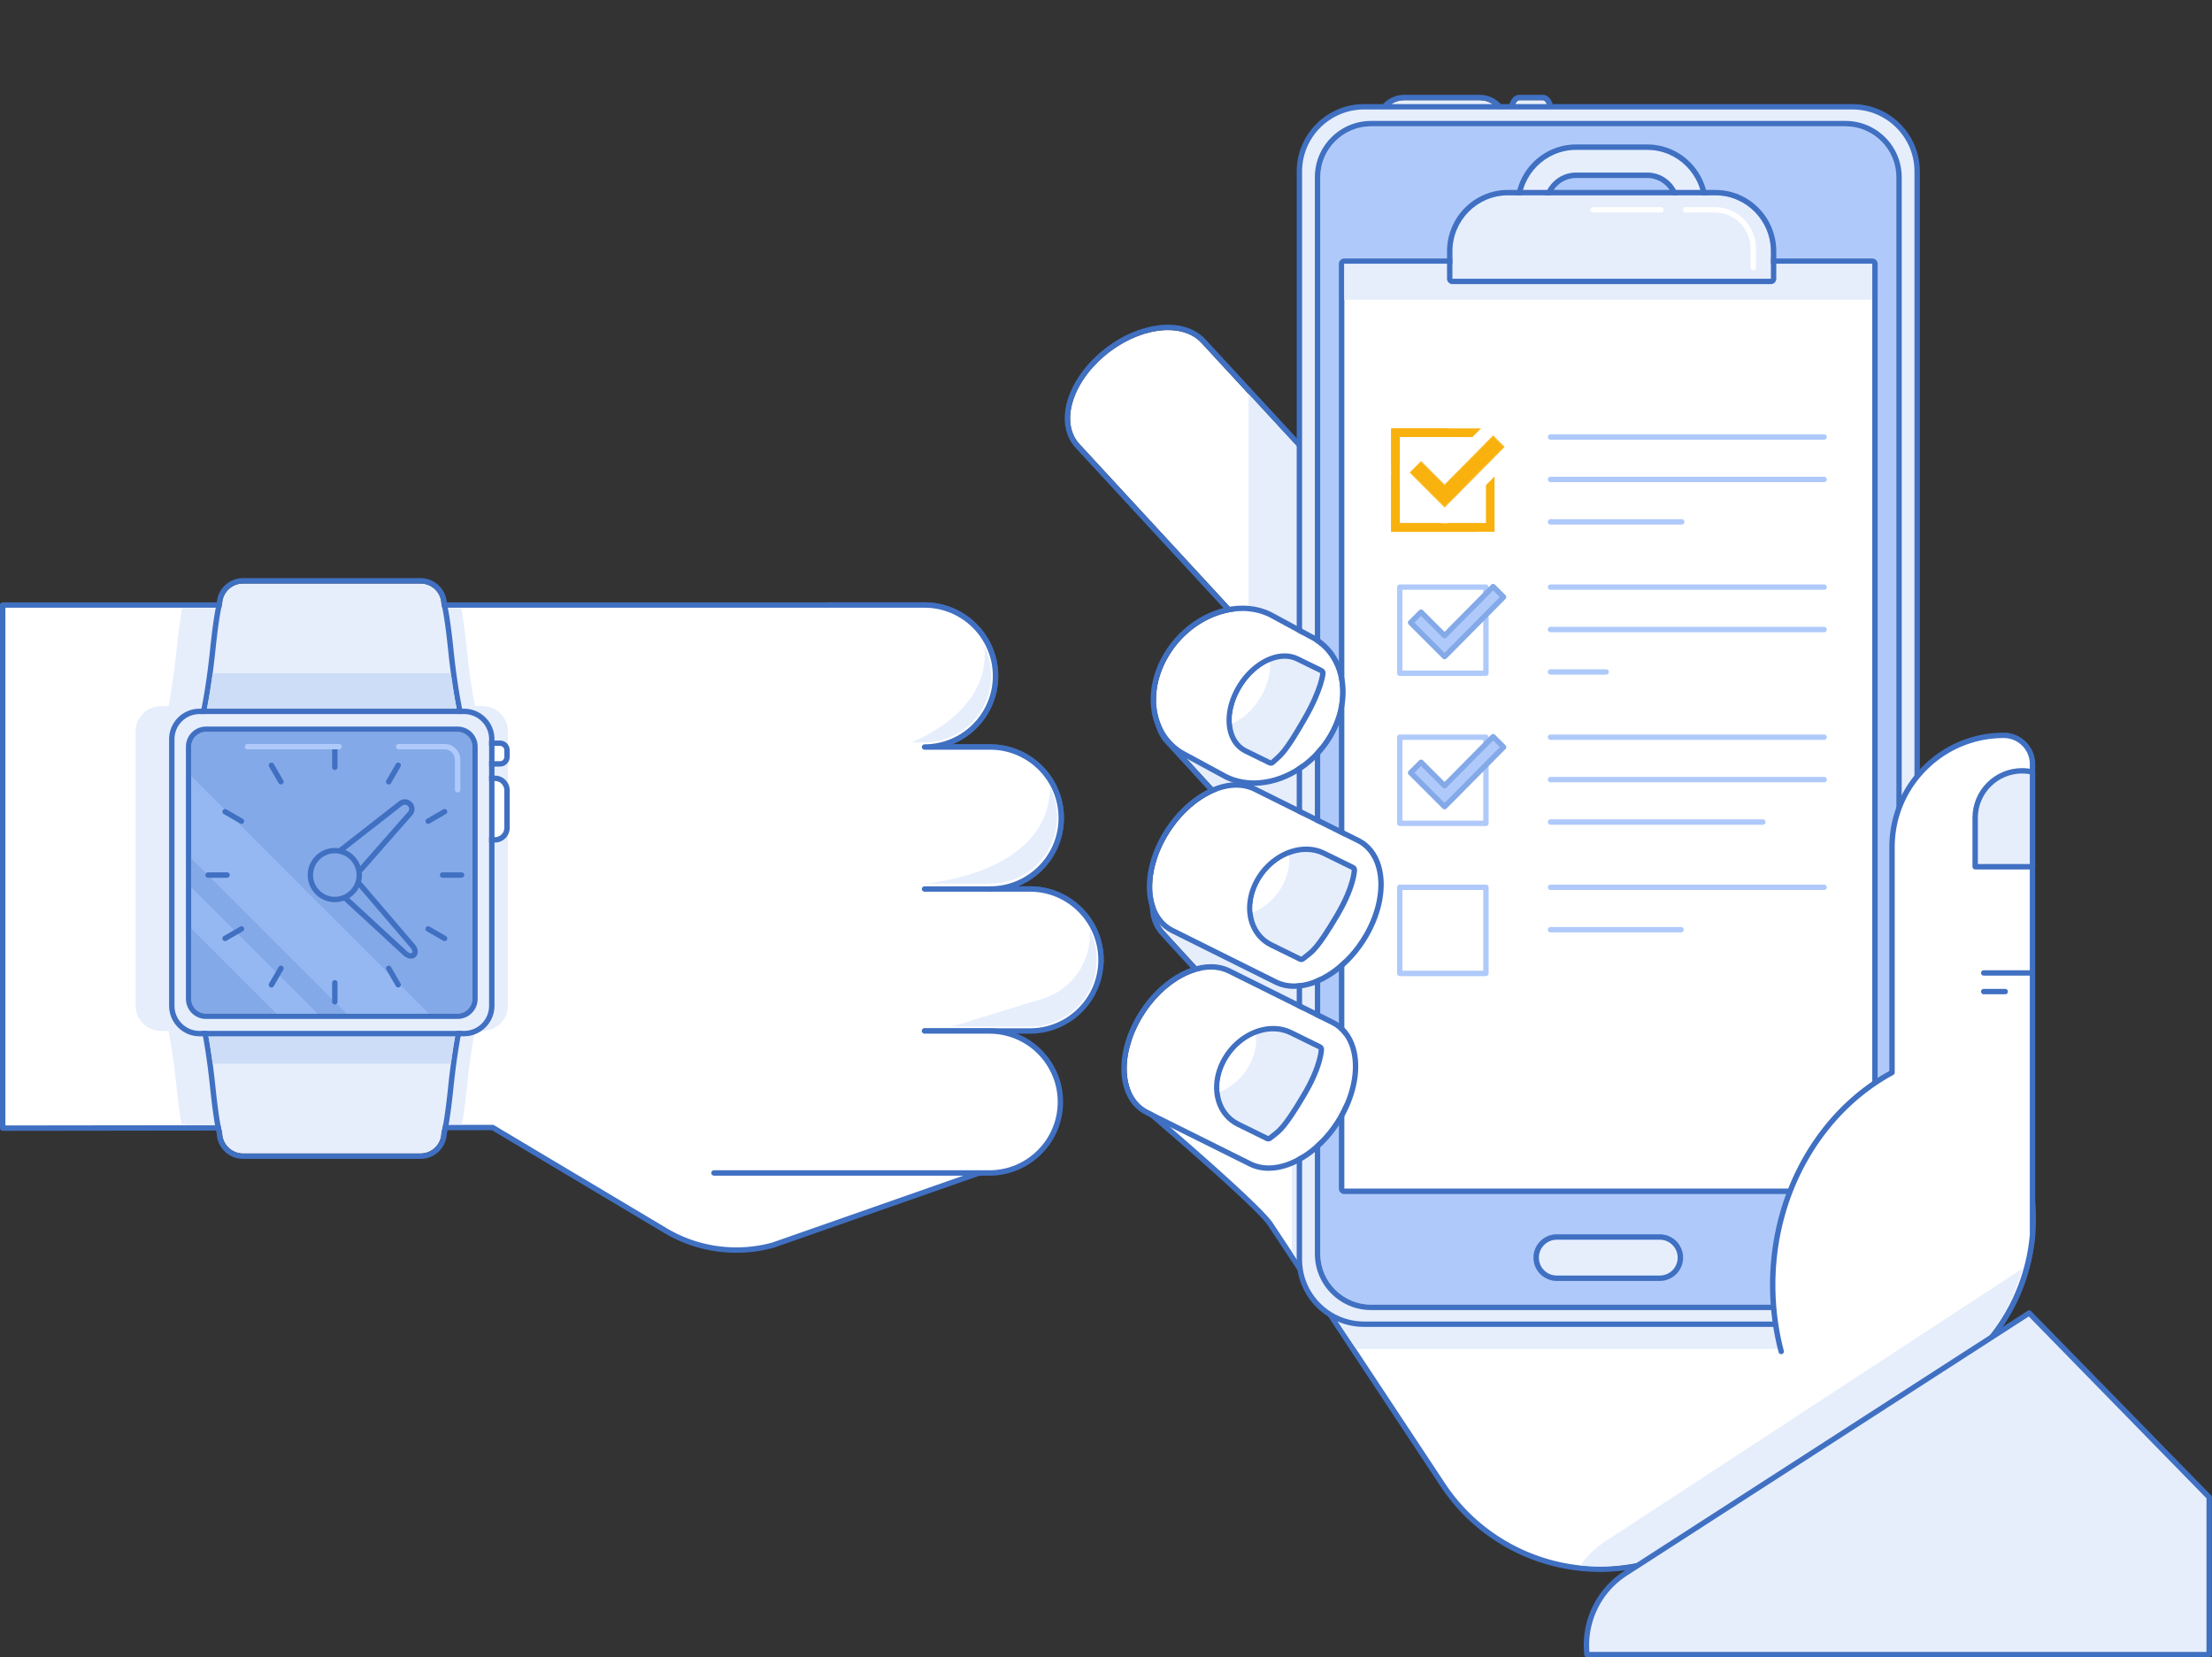 <svg xmlns="http://www.w3.org/2000/svg" fill="none" viewBox="0 0 8020 6010"><rect x="0" y="0" width="8020" height="6010" fill="#333333" stroke="none"/><g clip-path="url(#a)"><path fill="#fff" d="M4353.32 1240.63c-73.23-74.6-230.32-51.31-350.75 51.84-120.46 103.1-158.73 247.05-85.37 321.45l879.45 952.96c73.32 74.49 230.35 51.16 350.86-51.96 120.34-103.08 158.64-247.05 85.25-321.53l-879.44-952.76Z"/><path fill="#4070C2" d="M4367.69 1227.36c-.14-.15-.28-.29-.42-.43-31.82-32.41-77.71-49.54-132.71-49.54-38.97 0-81.64 8.92-123.39 25.8-43.28 17.5-84.09 42.54-121.32 74.42-77.66 66.48-126 152.76-129.29 230.82-2.01 47.48 12.68 88.61 42.49 118.98l879.23 952.72c.15.16.29.31.44.46 31.83 32.34 77.69 49.44 132.64 49.44 38.99 0 81.68-8.94 123.44-25.82 43.31-17.5 84.15-42.56 121.41-74.44 77.6-66.46 125.91-152.73 129.22-230.78 2-47.52-12.7-88.68-42.52-119.1l-879.22-952.53Zm779.82 1287.56c-72.9 62.37-159.15 95.56-232.15 95.56-47.69 0-89.75-14.17-118.71-43.6l-879.45-952.96c-73.36-74.4-35.09-218.35 85.37-321.45 72.82-62.36 159.02-95.54 231.99-95.54 47.73 0 89.81 14.2 118.76 43.7l879.44 952.76c73.39 74.48 35.11 218.45-85.25 321.53Z"/><path fill="#E6EEFC" d="M4526.77 1428.53v845.91l269.88 292.44c73.32 74.49 230.35 51.16 350.86-51.96 120.36-103.08 158.64-247.05 85.25-321.53l-705.99-764.86Z"/><path fill="#fff" d="m6457.37 2831.53-1442.44 954.06-299.77-267.95c-74.12-73.72-161.8 124.43-281.01 228.97-119.23 104.54-386.39 81.98-312.24 249.79 0 0 434.61 368.11 484.33 443.27l624.16 943.68c208.55 315.3 633.21 401.84 948.51 193.29l885.9-585.95c315.3-208.54 401.84-633.21 193.3-948.5l-800.74-1210.66Z"/><path fill="#4070C2" d="m7266.25 4036.79-800.73-1210.64a9.822 9.822 0 0 0-6.2-4.19 9.85 9.85 0 0 0-7.35 1.43l-1436.14 949.89-293.98-262.76c-13.45-13.31-28.37-19.57-44.37-18.63-43.43 2.56-87.51 58.16-138.53 122.54-33.26 41.94-70.95 89.49-111.24 124.84-42.3 37.06-103.94 57.62-163.56 77.52-70.3 23.44-136.68 45.58-157.88 93.52-11.14 25.18-8.95 54.64 6.69 90.04a9.69 9.69 0 0 0 2.63 3.5c4.33 3.68 434.1 368.06 482.49 441.22l624.16 943.67c51.71 78.17 117.17 143.87 194.6 195.29 74.77 49.67 157.48 83.98 245.83 101.98 46.2 9.42 92.7 14.13 139.2 14.12 42.42 0 84.84-3.92 126.93-11.76 91.37-17.03 177.33-51.87 255.51-103.58l885.89-585.95c78.17-51.7 143.88-117.17 195.31-194.59 49.65-74.77 83.97-157.48 101.97-245.82 18-88.36 18.8-177.9 2.36-266.15-17.03-91.36-51.88-177.32-103.59-255.49Zm82.07 517.73c-17.49 85.87-50.84 166.25-99.11 238.92-49.96 75.23-113.81 138.85-189.8 189.1l-885.89 585.95c-75.97 50.25-159.52 84.12-248.29 100.66-85.76 15.98-172.79 15.21-258.66-2.29-85.86-17.5-166.25-50.84-238.92-99.11-75.22-49.96-138.85-113.82-189.1-189.8l-624.16-943.67c-48.82-73.81-450.22-414.85-484.43-443.87-12.51-29.14-14.4-52.78-5.81-72.2 17.7-40.02 80.12-60.85 146.18-82.88 61.46-20.5 125-41.69 170.26-81.37 41.62-36.51 79.9-84.79 113.66-127.39 46.12-58.17 89.68-113.12 124.38-115.16 10.42-.62 20.12 3.7 29.64 13.16.12.12.24.24.37.35l299.77 267.96a9.78 9.78 0 0 0 11.91.87l1434.29-948.67 795.35 1202.49c50.25 75.98 84.12 159.51 100.65 248.3 15.99 85.76 15.22 172.78-2.29 258.65Z"/><path fill="#E6EEFC" d="M4662.73 3009.32c-72.97-74.87-230.14-52.13-350.94 50.57-120.84 102.68-159.6 246.51-86.51 321.15l617.11 672.83c73.06 74.76 230.16 51.98 351.05-50.72l-31.79-129.67c120.71-102.63 103.74-208.36 30.6-283.11l-529.52-581.05Z"/><path fill="#4070C2" d="M4677.19 2996.15c-.15-.16-.31-.32-.46-.48-31.9-32.72-78.05-50.02-133.48-50.02-38.86 0-81.41 8.84-123.04 25.56-43.16 17.35-83.89 42.18-121.08 73.8-77.89 66.19-126.54 152.3-130.12 230.34-2.17 47.48 12.38 88.66 42.07 119.13l616.91 672.6c.13.16.28.31.42.45 31.91 32.66 78.03 49.91 133.39 49.91 38.89 0 81.45-8.84 123.11-25.57 43.17-17.35 83.94-42.19 121.18-73.82 5.64-4.8 8.1-12.36 6.34-19.54l-28.96-118.15c26.08-23.53 46.48-48.21 60.73-73.45 15.24-27.02 23.63-54.92 24.91-82.95 2.37-51.76-19.28-102.59-62.63-147l-529.29-580.81Zm484.46 877.33 31.79 129.67c-72.84 61.89-158.81 94.74-231.64 94.74-48.04 0-90.37-14.3-119.41-44.02l-617.11-672.83c-73.09-74.64-34.33-218.47 86.51-321.15 72.74-61.85 158.68-94.69 231.46-94.69 48.1 0 90.46 14.33 119.48 44.12l529.52 581.05c73.14 74.75 90.11 180.48-30.6 283.11Z"/><path fill="#E6EEFC" d="m5209.29 2894.81-529.52-581.06c-72.97-74.86-230.14-52.12-350.94 50.57-120.83 102.69-159.6 246.51-86.51 321.16l617.11 672.81c73.06 74.76 230.16 51.99 351.05-50.72l-31.79-129.65c120.71-102.64 103.74-208.37 30.6-283.11Z"/><path fill="#4070C2" d="M4694.21 2300.59c-.14-.18-.29-.34-.44-.48-31.89-32.72-78.05-50.03-133.46-50.03-38.88 0-81.43 8.84-123.06 25.57-43.16 17.34-83.89 42.16-121.08 73.78-77.9 66.21-126.54 152.33-130.12 230.37-2.17 47.47 12.38 88.65 42.07 119.12l616.91 672.59c.13.16.28.3.42.45 31.91 32.65 78.03 49.91 133.39 49.91 38.88 0 81.45-8.84 123.09-25.58 43.19-17.34 83.96-42.18 121.2-73.81a19.58 19.58 0 0 0 6.34-19.56l-28.96-118.13c26.08-23.54 46.48-48.2 60.73-73.46 15.24-27.01 23.61-54.92 24.91-82.94 2.37-51.76-19.3-102.59-62.64-147l-529.3-580.8Zm484.48 877.33 31.79 129.65c-72.84 61.88-158.81 94.75-231.64 94.75-48.04 0-90.37-14.31-119.41-44.03l-617.11-672.81c-73.09-74.65-34.32-218.47 86.51-321.16 72.74-61.84 158.68-94.69 231.48-94.69 48.08 0 90.44 14.34 119.46 44.12l529.52 581.06c73.14 74.74 90.11 180.47-30.6 283.11Z"/><path fill="#E6EEFC" d="M5594.17 363.4h-85.94c-14.58 0-26.38 37.654-26.38 84.094 0 46.44 11.8 84.093 26.38 84.093h85.94c14.58 0 26.38-37.653 26.38-84.093 0-46.44-11.8-84.094-26.38-84.094Z"/><path fill="#4070C2" d="M5594.17 343.854h-85.94c-11.54 0-27.38 6.64-37.31 38.333-5.55 17.72-8.61 40.906-8.61 65.306 0 24.387 3.06 47.587 8.61 65.307 9.93 31.693 25.77 38.333 37.31 38.333h85.94c11.54 0 27.38-6.64 37.31-38.333 5.56-17.72 8.61-40.92 8.61-65.307 0-24.4-3.05-47.586-8.61-65.32-9.93-31.68-25.77-38.319-37.31-38.319Zm0 187.733h-85.94c-14.58 0-26.38-37.654-26.38-84.094 0-46.44 11.8-84.093 26.38-84.093h85.94c14.58 0 26.38 37.653 26.38 84.093 0 46.44-11.8 84.094-26.38 84.094Z"/><path fill="#E6EEFC" d="M5365.16 363.4h-274.17c-46.46 0-84.1 37.654-84.1 84.094 0 46.44 37.64 84.093 84.1 84.093h274.17c46.44 0 84.09-37.653 84.09-84.093 0-46.44-37.65-84.094-84.09-84.094Z"/><path fill="#4070C2" d="M5365.16 343.854h-274.17c-57.15 0-103.64 46.493-103.64 103.639 0 57.147 46.49 103.64 103.64 103.64h274.17c57.15 0 103.64-46.493 103.64-103.64 0-57.146-46.49-103.639-103.64-103.639Zm0 187.733h-274.17c-46.46 0-84.1-37.654-84.1-84.094 0-46.44 37.64-84.093 84.1-84.093h274.17c46.44 0 84.09 37.653 84.09 84.093 0 46.44-37.65 84.094-84.09 84.094Z"/><path fill="#E6EEFC" d="m5014.93 3785.59-299.77-267.95c-10.16-10.11-20.57-15.08-31.29-15.91v1037.62s229.89 352.2 234.4 352.2h1771.04c129.25 0 234.41-105.15 234.41-234.4V3536.61l-466.35-705.08-1442.44 954.06Z"/><path fill="#E6EEFC" d="M6716.63 387.2H4945.59c-129.24 0-234.4 105.147-234.4 234.4v3945.79c0 129.25 105.16 234.39 234.4 234.39h1771.04c129.25 0 234.41-105.14 234.41-234.39V621.6c0-129.253-105.16-234.4-234.41-234.4Z"/><path fill="#4070C2" d="M6716.63 377.426H4945.59c-134.64 0-244.18 109.534-244.18 244.174v3945.79c0 134.63 109.54 244.17 244.18 244.17h1771.04c134.64 0 244.18-109.54 244.18-244.17V621.6c0-134.64-109.54-244.174-244.18-244.174Zm224.64 4189.964c0 123.85-100.78 224.62-224.64 224.62H4945.59c-123.86 0-224.63-100.77-224.63-224.62V621.6c0-123.853 100.77-224.627 224.63-224.627h1771.04c123.86 0 224.64 100.774 224.64 224.627v3945.79Z"/><path fill="#AFCAFA" d="M6690.81 457.987h-1719.4c-101.97 0-184.62 82.653-184.62 184.626V4546.37c0 101.96 82.65 184.63 184.62 184.63h1719.4c101.96 0 184.63-82.67 184.63-184.63V642.613c0-101.973-82.67-184.626-184.63-184.626Z"/><path fill="#4070C2" d="M6690.81 438.44h-1719.4c-54.53 0-105.81 21.227-144.37 59.8-38.56 38.56-59.8 89.827-59.8 144.374V4546.37c0 54.54 21.24 105.82 59.8 144.38s89.84 59.8 144.37 59.8h1719.4c54.54 0 105.8-21.24 144.38-59.8 38.56-38.56 59.8-89.84 59.8-144.38V642.614c0-54.547-21.24-105.814-59.8-144.374-38.58-38.573-89.84-59.8-144.38-59.8Zm184.63 4107.93c0 101.98-82.67 184.63-184.63 184.63h-1719.4c-101.97 0-184.62-82.65-184.62-184.63V642.614c0-101.974 82.65-184.627 184.62-184.627h1719.4c101.96 0 184.63 82.653 184.63 184.627V4546.37Z"/><path fill="#E6EEFC" d="M6017.77 4495.25h-373.32c-35.96 0-65.1 29.16-65.1 65.12 0 35.96 29.14 65.11 65.1 65.11h373.32c35.95 0 65.11-29.15 65.11-65.11s-29.16-65.12-65.11-65.12Z"/><path fill="#4070C2" d="M6017.77 4475.71h-373.32c-46.68 0-84.65 37.98-84.65 84.66s37.97 84.66 84.65 84.66h373.32c46.68 0 84.66-37.98 84.66-84.66s-37.98-84.66-84.66-84.66Zm0 149.77h-373.32c-35.96 0-65.1-29.15-65.1-65.11s29.14-65.12 65.1-65.12h373.32c35.95 0 65.11 29.16 65.11 65.12 0 35.96-29.16 65.11-65.11 65.11Z"/><path fill="#fff" d="M4873.96 4310.24h1914.27V956.88H4873.96v3353.36Z"/><path fill="#4070C2" d="M6788.23 937.334H4873.96c-10.8 0-19.55 8.76-19.55 19.546v3353.36c0 10.79 8.75 19.55 19.55 19.55h1914.27c10.78 0 19.54-8.76 19.54-19.55V956.88c0-10.786-8.76-19.546-19.54-19.546Zm0 3372.906H4873.96V956.88h1914.27v3353.36Z"/><path fill="#E6EEFC" d="M4873.96 1086.88h1914.27v-130H4873.96v130Z"/><path fill="#fff" d="m4918.87 3056.07-374.36-186.2c-93.75-46.26-234.35 27.56-314 164.66-79.7 137.11-68.31 285.6 25.49 331.63l374.44 186.4c93.8 46.12 234.32-27.73 314.05-164.84 79.6-137.01 68.23-285.55-25.62-331.65Z"/><path fill="#4070C2" d="m4927.51 3038.55-374.3-186.19c-21.33-10.52-45.01-15.84-70.45-15.84-46.96 0-97.4 17.89-145.88 51.73-48.43 33.82-91.05 81-123.28 136.47-51.37 88.39-68.53 185.79-45.88 260.56 13.8 45.57 41.33 79.61 79.63 98.41l374.37 186.38c.04.01.07.02.09.04 21.24 10.44 44.87 15.73 70.26 15.73 46.97 0 97.44-17.89 145.94-51.76 48.44-33.83 91.11-81.03 123.39-136.53 51.32-88.34 68.44-185.71 45.8-260.47-13.81-45.63-41.36-79.71-79.69-98.53Zm16.98 349.17c-63.64 109.44-166 178.57-252.42 178.57-21.86 0-42.71-4.42-61.63-13.73L4256 3366.16c-93.8-46.03-105.19-194.52-25.49-331.63 63.54-109.37 165.86-178.46 252.25-178.46 21.91 0 42.79 4.44 61.75 13.8l374.36 186.2c93.85 46.1 105.22 194.64 25.62 331.65Z"/><path fill="#E6EEFC" d="M4568.96 3193.71c-50.37 86.77-30.79 186.82 43.88 223.6l105.17 51.69c31.68-25.93 44.12-24.37 120.66-153.51 61.62-104.06 62.08-160.98 62.08-160.98l-105.2-51.64c-74.68-36.71-176.12 3.94-226.59 90.84Z"/><path fill="#4070C2" d="m4909.36 3136.96-105.2-51.64c-20.95-10.29-43.95-15.51-68.39-15.51-71.36 0-143.46 44.78-183.7 114.08-29.98 51.62-38.42 110.15-23.16 160.58 12.21 40.38 38.96 72.48 75.3 90.37l105.18 51.71c2.73 1.34 5.68 2.01 8.61 2.01 4.44 0 8.83-1.51 12.39-4.43 4.04-3.3 7.82-6.2 11.5-9 25.42-19.41 45.48-34.74 113.59-149.66 26.41-44.6 45.29-86.35 56.12-124.1 8.32-28.97 8.68-44.97 8.69-46.7.07-7.51-4.18-14.4-10.93-17.71Zm-70.69 178.53c-76.54 129.14-88.98 127.58-120.66 153.51l-105.17-51.69c-74.67-36.76-94.25-136.83-43.88-223.6 37.87-65.19 104.4-104.35 166.81-104.35 20.79 0 41.12 4.33 59.78 13.51l105.2 51.64s-.46 56.92-62.08 160.98Z"/><path fill="#fff" d="M4568.96 3193.71c-22.11 38.09-30.73 78.73-27.15 115.46 41.22-16.37 79.4-48.34 104.75-91.97 22.11-38.09 30.73-78.73 27.15-115.47-41.2 16.38-79.4 48.34-104.75 91.98ZM4826.47 3715.83l-374.35-186.22c-93.76-46.25-234.36 27.59-314.01 164.68-79.7 137.1-68.31 285.6 25.49 331.63l374.44 186.39c93.8 46.13 234.32-27.72 314.07-164.84 79.58-137 68.22-285.55-25.64-331.64Z"/><path fill="#4070C2" d="m4835.15 3698.31-374.34-186.2c-21.32-10.52-45-15.84-70.44-15.84-46.96 0-97.41 17.89-145.89 51.74-48.43 33.82-91.05 80.99-123.28 136.46-51.37 88.38-68.53 185.78-45.88 260.56 13.8 45.57 41.32 79.6 79.6 98.41l374.41 186.37c.03.02.06.03.08.04 21.24 10.44 44.88 15.74 70.27 15.74 46.97 0 97.44-17.9 145.95-51.76 48.44-33.83 91.1-81.04 123.37-136.54 51.32-88.33 68.44-185.7 45.81-260.46-13.81-45.62-41.36-79.68-79.66-98.52Zm16.96 349.16c-63.66 109.44-166 178.57-252.43 178.57-21.85 0-42.71-4.41-61.64-13.73l-374.44-186.39c-93.8-46.03-105.19-194.53-25.49-331.63 63.54-109.37 165.86-178.48 252.26-178.48 21.9 0 42.79 4.46 61.75 13.8l374.35 186.22c93.86 46.09 105.22 194.64 25.64 331.64Z"/><path fill="#fff" d="m4746.64 2316.05-145.08-78.49c-118.64-58.6-281.41 4.21-363.56 140.09-82.17 135.86-52.63 293.38 66.05 351.75l145.18 78.68c118.7 58.48 281.38-4.36 363.62-140.24 82.07-135.79 52.55-293.35-66.21-351.79Z"/><path fill="#4070C2" d="M4827.03 2355.44c-19.42-23.84-43.44-42.93-71.42-56.76l-144.74-78.31c-.22-.12-.43-.22-.64-.33-32.2-15.91-67.75-23.97-105.64-23.97-109.14 0-220.35 67.3-283.31 171.48-47.15 77.94-61.36 166.48-38.99 242.88 8.74 29.82 22.67 56.61 41.42 79.64 19.41 23.81 43.41 42.89 71.36 56.69l144.85 78.51c.21.12.44.24.67.34 32.17 15.86 67.66 23.9 105.49 23.9 52.97 0 107.48-15.84 157.63-45.82 51-30.48 94.53-73.96 125.86-125.73 47.1-77.93 61.27-166.44 38.9-242.84-8.74-29.84-22.68-56.64-41.44-79.68Zm-14.18 312.4c-61.37 101.39-167.52 162.12-266.77 162.12-33.76 0-66.72-7.04-96.85-21.88l-145.18-78.68c-118.68-58.37-148.22-215.89-66.05-351.75 61.27-101.34 167.37-162.04 266.59-162.04 33.8 0 66.82 7.06 96.97 21.95l145.08 78.49c118.76 58.44 148.28 216 66.21 351.79Z"/><path fill="#E6EEFC" d="M4497.84 2501.24c-49.37 87.27-39.31 182.61 22.61 213.05l87.2 42.78c29.11-27.2 39.74-26.55 114.56-156.54 60.24-104.74 64.52-159.77 64.52-159.77l-87.24-42.72c-61.9-30.39-152.2 15.81-201.65 103.2Z"/><path fill="#4070C2" d="m4795.33 2423.21-87.24-42.73c-15.32-7.52-32.26-11.33-50.37-11.33-31.85 0-65.53 11.69-97.4 33.82-31.6 21.92-59.08 52.58-79.49 88.64-15.91 28.12-26.74 58.51-31.31 87.9-4.53 29.16-2.97 57.4 4.52 81.68 10.07 32.57 30.05 57.01 57.8 70.64l87.2 42.8c2.75 1.33 5.68 1.98 8.61 1.98 4.86 0 9.64-1.8 13.35-5.26 3.73-3.48 7.21-6.55 10.57-9.51 23.96-21.11 41.27-36.36 107.58-151.55 61.74-107.36 66.89-165.58 67.08-168.01.61-7.99-3.7-15.55-10.9-19.07Zm-73.12 177.32c-74.82 129.99-85.45 129.34-114.56 156.54l-87.2-42.78c-61.92-30.44-71.98-125.78-22.61-213.05 39.15-69.17 103.88-112.55 159.88-112.55 14.73 0 28.88 3.02 41.77 9.35l87.24 42.72s-4.28 55.03-64.52 159.77Z"/><path fill="#fff" d="M4497.84 2501.24c-23.67 41.83-33.64 85.48-30.83 122.99 40.11-17.39 79.32-52.8 106.34-100.55 23.66-41.81 33.64-85.48 30.82-122.97-40.1 17.38-79.32 52.78-106.33 100.53Z"/><path fill="#E6EEFC" d="M4449.28 3844.2c-50.39 86.77-30.8 186.83 43.87 223.6l105.17 51.69c31.69-25.93 44.12-24.37 120.65-153.5 61.63-104.07 62.08-160.99 62.08-160.99l-105.2-51.64c-74.68-36.71-176.12 3.95-226.57 90.84Z"/><path fill="#4070C2" d="m4789.67 3787.45-105.2-51.64c-20.94-10.29-43.95-15.5-68.38-15.5-71.37 0-143.48 44.77-183.72 114.08-29.97 51.61-38.4 110.14-23.16 160.57 12.22 40.39 38.96 72.48 75.31 90.37l105.17 51.71c2.74 1.35 5.7 2 8.63 2 4.43 0 8.81-1.49 12.37-4.41 4.04-3.31 7.84-6.2 11.51-9 25.41-19.42 45.48-34.75 113.6-149.67 26.4-44.6 45.28-86.35 56.12-124.09 8.31-28.98 8.67-44.98 8.68-46.71.07-7.51-4.19-14.4-10.93-17.71Zm-70.7 178.54c-76.53 129.13-88.96 127.57-120.65 153.5l-105.17-51.69c-74.67-36.77-94.26-136.83-43.87-223.6 37.85-65.19 104.39-104.35 166.81-104.35 20.78 0 41.11 4.34 59.76 13.51l105.2 51.64s-.45 56.92-62.08 160.99Z"/><path fill="#fff" d="M4449.28 3844.2c-22.12 38.09-30.75 78.73-27.16 115.47 41.21-16.38 79.41-48.35 104.75-91.98 22.1-38.09 30.73-78.73 27.14-115.46-41.2 16.37-79.4 48.33-104.73 91.97ZM7265.17 2666.55c-223.82 0-405.26 181.44-405.26 405.28v817.45c-256.14 138.87-432.66 431.67-432.66 770.4 0 83.67 10.78 164.53 30.84 240.96l193.32 363.48 413.4-273.43c181.55-120.08 287.15-311.81 304.36-513.06v-1707.1c0-57.42-46.56-103.98-104-103.98Z"/><path fill="#4070C2" d="M7265.17 2656.77c-110.85 0-215.09 43.18-293.48 121.56-78.38 78.4-121.56 182.63-121.56 293.5v811.66c-127.12 70.2-234.6 177.68-311.08 311.18-79.53 138.81-121.57 299.61-121.57 465.01 0 82.81 10.48 164.72 31.17 243.45 1.36 5.22 6.71 8.33 11.94 6.96 5.21-1.37 8.33-6.71 6.97-11.93-20.27-77.11-30.53-157.35-30.53-238.48 0-162 41.14-319.44 118.98-455.29 75.71-132.12 182.4-238.12 308.55-306.52 3.15-1.71 5.12-5 5.12-8.59v-817.45c0-105.66 41.13-204.98 115.84-279.67 74.69-74.71 174.01-115.84 279.65-115.84 51.96 0 94.22 42.27 94.22 94.21v1706.68c-8.54 99.12-39.38 196.79-89.22 282.48-52.36 90-123.26 164.98-210.76 222.85l-413.4 273.43c-4.49 2.98-5.73 9.04-2.76 13.55a9.767 9.767 0 0 0 13.55 2.75l413.4-273.43c90.03-59.54 162.99-136.69 216.87-229.33 51.34-88.28 83.1-188.92 91.84-291.04.02-.28.04-.56.04-.84v-1707.1c0-62.73-51.04-113.76-113.78-113.76Z"/><path fill="#E6EEFC" d="M7331.59 2795.08c-94.06 0-170.28 76.24-170.28 170.29v177.59h207.86v-343.67c-12.1-2.72-24.66-4.21-37.58-4.21Z"/><path fill="#4070C2" d="M7371.32 2789.76c-13.11-2.95-26.48-4.45-39.73-4.45-99.28 0-180.07 80.78-180.07 180.06v177.59c0 5.39 4.39 9.77 9.77 9.77h207.88c5.39 0 9.78-4.38 9.78-9.77v-343.67c0-4.56-3.18-8.52-7.63-9.53Zm-11.93 343.43h-188.32v-167.82c0-88.5 72.01-160.52 160.52-160.52 9.25 0 18.57.83 27.8 2.46v325.88ZM7363.96 3518.27h-171.73c-5.39 0-9.78 4.38-9.78 9.77 0 5.4 4.39 9.77 9.78 9.77h171.73c5.4 0 9.77-4.37 9.77-9.77 0-5.39-4.37-9.77-9.77-9.77ZM7270.29 3585.92h-78.06c-5.39 0-9.78 4.39-9.78 9.77 0 5.4 4.39 9.78 9.78 9.78h78.06c5.4 0 9.78-4.38 9.78-9.78 0-5.38-4.38-9.77-9.78-9.77Z"/><path fill="#E6EEFC" d="M5730.32 5676.38c151.52 15.3 309.07-19.58 445.99-110.15l885.9-585.95c143.16-94.69 227.9-226.88 270.52-380.23l-1514.13 990.3c-36.03 23.23-65.59 52.69-88.28 86.03Z"/><path fill="#E6EEFC" d="M5894.05 5704.84c-102.25 65.95-152.77 181.91-140.21 295.16h2255.93v-570.86l-652.68-667.93-1463.04 943.63Z"/><path fill="#4070C2" d="M7364.08 4754.38a9.778 9.778 0 0 0-12.29-1.38l-1463.03 943.62c-50.96 32.87-91.33 79.19-116.73 133.95-24.71 53.27-34.36 112.23-27.9 170.51a9.773 9.773 0 0 0 9.71 8.69h2255.93c5.4 0 9.78-4.37 9.78-9.77v-570.86c0-2.55-1-5.01-2.79-6.83l-652.68-667.93ZM8000 5990.23H5762.72a301.476 301.476 0 0 1 27.04-151.43c23.84-51.4 61.75-94.89 109.6-125.75l1456.32-939.3L8000 5433.12v557.11Z"/><path fill="#fff" d="M3734.49 3223.67h-144.24c142.18 0 257.43-115.27 257.43-257.44 0-142.18-115.25-257.43-257.43-257.43h-238.21c142.17 0 257.43-115.25 257.43-257.43s-115.26-257.44-257.43-257.44H9.773v1896.94l1776.537-2.27 625.53 373.31c117.76 70.28 259.11 89.45 391.35 53.08l842.44-295.11c63.97-126.97-697.75 31.25-697.75 31.25l639.43-512.61c142.17 0 404.62-115.25 404.62-257.43 0-142.17-115.25-257.42-257.44-257.42Z"/><path fill="#4070C2" d="M3734.49 3213.89h-43.9c97.76-39.76 166.86-135.78 166.86-247.66 0-147.34-119.86-267.2-267.2-267.2h-137.88c97.76-39.75 166.87-135.79 166.87-247.66 0-147.34-119.87-267.21-267.2-267.21H9.773c-5.397 0-9.773 4.37-9.773 9.77v1896.94c0 2.6 1.031 5.08 2.867 6.92a9.806 9.806 0 0 0 6.905 2.85h.014l1773.824-2.27 623.22 371.92c59.74 35.66 125 58.48 193.94 67.83a513.01 513.01 0 0 0 69.31 4.71c45.68 0 91.11-6.15 135.69-18.42.22-.05.43-.12.64-.2l842.44-295.1a9.883 9.883 0 0 0 5.51-4.83c8.73-17.35 4.09-29.43-1.35-36.51-15.64-20.38-60.57-28.85-141.4-26.66-60.61 1.64-140.72 9.5-238.12 23.36-165.5 23.56-325.98 56.76-327.6 57.09-5.28 1.11-8.68 6.28-7.57 11.56 1.09 5.29 6.27 8.68 11.55 7.59 1.6-.34 161.56-33.44 326.46-56.9 296.48-42.18 351.35-16.94 361.18-4.13 1.17 1.52 3.7 4.81.9 12.37l-838.14 293.6c-64.43 17.68-130.67 22.08-196.87 13.1-66.32-8.99-129.09-30.95-186.56-65.24l-625.52-373.3a9.839 9.839 0 0 0-5.01-1.38h-.02l-1766.743 2.25V2203.71H3352.04c136.56 0 247.65 111.1 247.65 247.66s-111.09 247.66-247.65 247.66c-5.4 0-9.77 4.37-9.77 9.77 0 5.4 4.37 9.77 9.77 9.77h238.21c136.56 0 247.66 111.1 247.66 247.66s-111.1 247.66-247.66 247.66c-5.4 0-9.77 4.38-9.77 9.78 0 5.4 4.37 9.77 9.77 9.77h144.24c136.56 0 247.67 111.09 247.67 247.65 0 31.14-13.73 62.68-40.83 93.79-24.5 28.13-60.18 55.69-103.16 79.71-79.4 44.36-180.21 74.16-250.86 74.16-5.39 0-9.78 4.38-9.78 9.77 0 5.4 4.39 9.77 9.78 9.77 74.85 0 177.06-30.08 260.4-76.64 99.3-55.48 154-123.16 154-190.56 0-147.33-119.87-267.2-267.22-267.2Z"/><path fill="#fff" d="M3734.49 3223.67h-144.24c142.18 0 257.43-115.27 257.43-257.44 0-142.18-115.25-257.43-257.43-257.43h-238.21c142.17 0 257.43-115.25 257.43-257.43s-115.26-257.44-257.43-257.44h-353.05l353.05 1544.59h382.45c142.19 0 257.44-115.25 257.44-257.43 0-142.17-115.25-257.42-257.44-257.42Z"/><path fill="#4070C2" d="M3734.49 3213.89h-43.9c97.76-39.76 166.86-135.78 166.86-247.66 0-147.34-119.86-267.2-267.2-267.2h-137.88c97.76-39.75 166.87-135.79 166.87-247.66 0-147.34-119.87-267.21-267.2-267.21h-353.07c-5.38 0-9.77 4.37-9.77 9.77 0 5.4 4.39 9.78 9.77 9.78h353.07c136.56 0 247.65 111.1 247.65 247.66s-111.09 247.66-247.65 247.66c-5.4 0-9.77 4.37-9.77 9.77 0 5.4 4.37 9.77 9.77 9.77h238.21c136.56 0 247.66 111.1 247.66 247.66s-111.1 247.66-247.66 247.66c-5.4 0-9.77 4.38-9.77 9.78 0 5.38 4.37 9.77 9.77 9.77h144.24c136.56 0 247.67 111.09 247.67 247.65s-111.11 247.66-247.67 247.66h-382.45c-5.4 0-9.77 4.38-9.77 9.77 0 5.4 4.37 9.77 9.77 9.77h382.45c147.35 0 267.22-119.86 267.22-267.2 0-147.33-119.87-267.2-267.22-267.2Z"/><path fill="#fff" d="M3587.31 3738.52h-235.27l-763.47 514.87h998.74c142.17 0 257.44-115.26 257.44-257.43 0-142.17-115.27-257.44-257.44-257.44Z"/><path fill="#4070C2" d="M3587.31 3728.75h-235.27c-5.4 0-9.77 4.38-9.77 9.77 0 5.4 4.37 9.77 9.77 9.77h235.27c136.56 0 247.66 111.11 247.66 247.67s-111.1 247.65-247.66 247.65h-998.74c-5.4 0-9.77 4.38-9.77 9.78 0 5.4 4.37 9.77 9.77 9.77h998.74c147.34 0 267.21-119.87 267.21-267.2 0-147.35-119.87-267.21-267.21-267.21Z"/><path fill="#E6EEFC" d="m3780.24 3621.35-330.33 101.61h283.88c133.84 0 242.34-108.51 242.34-242.36 0-38.79-9.13-75.44-25.33-107.96 7.85 110.01-60.63 214.89-170.56 248.71ZM3347.83 3204.48h242.32c133.85 0 242.36-108.49 242.36-242.35 0-38.78-9.14-75.45-25.34-107.96-4.82 319.74-459.34 350.31-459.34 350.31ZM3304 2691.96h47.36c133.84 0 242.35-108.49 242.35-242.35 0-38.78-9.14-75.45-25.34-107.96 28.6 242.39-264.37 350.31-264.37 350.31Z"/><path fill="#4070C2" d="M3590.25 3213.89h-238.21c-5.4 0-9.77 4.38-9.77 9.78 0 5.38 4.37 9.77 9.77 9.77h238.21c5.4 0 9.78-4.39 9.78-9.77 0-5.4-4.38-9.78-9.78-9.78Z"/><path fill="#E6EEFC" d="M1540.28 2560.43h-27.61c-5.16-27.27-10.44-58.44-15.52-93.68-.03-.2-.06-.42-.1-.62-.34-2.45-.69-4.93-1.05-7.42-.04-.36-.09-.72-.15-1.1-.34-2.44-.68-4.9-1.02-7.38-.06-.38-.11-.74-.15-1.1-.35-2.56-.71-5.13-1.05-7.72-3.35-25.1-6.58-52.05-9.58-80.93-9.48-91.23-17.2-135.76-21.3-155.33H661.029c-4.102 19.57-11.828 64.1-21.308 155.33-2.998 28.88-6.226 55.83-9.581 80.93-.345 2.59-.695 5.16-1.043 7.72-.049.36-.1.72-.149 1.1-.341 2.48-.683 4.94-1.025 7.38-.052.38-.104.74-.155 1.1-.351 2.49-.701 4.97-1.055 7.42-.029.2-.058.42-.089.62-5.073 35.24-10.352 66.41-15.517 93.68h-27.611c-50.775 0-91.935 41.16-91.935 91.93v993.97c0 50.78 41.16 91.94 91.935 91.94h27.611c5.165 27.26 10.444 58.45 15.517 93.68l.089.61c.354 2.45.704 4.93 1.055 7.43l.155 1.09c.342 2.45.684 4.91 1.025 7.39.049.37.1.73.149 1.1.348 2.55.698 5.12 1.043 7.71 3.355 25.11 6.583 52.05 9.581 80.93 7.448 71.68 13.812 114.52 18.188 139.1h807.961c4.37-24.58 10.73-67.42 18.18-139.1 3-28.88 6.23-55.82 9.58-80.93.34-2.59.7-5.16 1.05-7.71.04-.37.09-.73.15-1.1.34-2.48.68-4.94 1.02-7.39.06-.36.11-.73.15-1.09.36-2.5.71-4.98 1.05-7.43.04-.2.07-.4.1-.61 5.08-35.23 10.36-66.42 15.52-93.68h27.61c50.77 0 91.93-41.16 91.93-91.94v-993.97c0-50.77-41.16-91.93-91.93-91.93Z"/><path fill="#E6EEFC" d="M1749.56 2560.43h-27.61c-5.16-27.27-10.44-58.44-15.52-93.68-.03-.2-.06-.42-.08-.62-.36-2.45-.71-4.93-1.06-7.42-.05-.36-.1-.72-.16-1.1-.34-2.44-.68-4.9-1.02-7.38-.06-.38-.1-.74-.15-1.1-.35-2.56-.69-5.13-1.04-7.72-3.36-25.1-6.59-52.05-9.59-80.93-9.48-91.23-17.2-135.76-21.3-155.33H870.312c-4.103 19.57-11.828 64.1-21.307 155.33-3 28.88-6.226 55.83-9.581 80.93-.347 2.59-.695 5.16-1.044 7.72-.049.36-.1.72-.149 1.1-.342 2.48-.683 4.94-1.026 7.38-.05.38-.102.74-.153 1.1-.352 2.49-.703 4.97-1.056 7.42-.029.2-.059.42-.089.62-5.074 35.24-10.352 66.41-15.518 93.68h-27.61c-50.774 0-91.935 41.16-91.935 91.93v993.97c0 50.78 41.161 91.94 91.935 91.94h27.61c5.166 27.26 10.444 58.45 15.518 93.68l.089.61a2339.106 2339.106 0 0 1 1.209 8.52c.343 2.45.684 4.91 1.026 7.39.049.37.1.73.149 1.1.349 2.55.697 5.12 1.044 7.71 3.355 25.11 6.581 52.05 9.581 80.93 7.447 71.68 13.812 114.52 18.188 139.1h807.957c4.37-24.58 10.74-67.42 18.18-139.1 3-28.88 6.23-55.82 9.59-80.93.35-2.59.69-5.16 1.04-7.71.05-.37.09-.73.15-1.1.34-2.48.68-4.94 1.02-7.39.06-.36.11-.73.16-1.09.35-2.5.7-4.98 1.06-7.43.02-.2.05-.4.08-.61 5.08-35.23 10.36-66.42 15.52-93.68h27.61c50.77 0 91.93-41.16 91.93-91.94v-993.97c0-50.77-41.16-91.93-91.93-91.93Z"/><path fill="#fff" d="M1794.76 2822.28h-111.35c-24.04 0-43.52 19.48-43.52 43.51v136.16c0 24.02 19.48 43.5 43.52 43.5h111.35c24.03 0 43.51-19.48 43.51-43.5v-136.16c0-24.03-19.48-43.51-43.51-43.51Z"/><path fill="#4070C2" d="M1794.76 2812.51h-111.35c-29.38 0-53.29 23.9-53.29 53.28v136.16c0 29.37 23.91 53.28 53.29 53.28h111.35c29.39 0 53.28-23.91 53.28-53.28v-136.16c0-29.38-23.89-53.28-53.28-53.28Zm33.73 189.44c0 18.6-15.13 33.73-33.73 33.73h-111.35c-18.61 0-33.74-15.13-33.74-33.73v-136.16c0-18.6 15.13-33.74 33.74-33.74h111.35c18.6 0 33.73 15.14 33.73 33.74v136.16Z"/><path fill="#fff" d="M1813.05 2695.04h-147.93c-13.93 0-25.23 11.29-25.23 25.21v24.54c0 13.93 11.3 25.22 25.23 25.22h147.93c13.94 0 25.22-11.29 25.22-25.22v-24.54c0-13.92-11.28-25.21-25.22-25.21Z"/><path fill="#4070C2" d="M1813.05 2685.27h-147.93c-19.29 0-35 15.69-35 34.98v24.54c0 19.29 15.71 35 35 35h147.93c19.3 0 34.99-15.71 34.99-35v-24.54c0-19.29-15.69-34.98-34.99-34.98Zm15.44 59.52c0 8.52-6.92 15.45-15.44 15.45h-147.93c-8.52 0-15.45-6.93-15.45-15.45v-24.54c0-8.52 6.93-15.44 15.45-15.44h147.93c8.52 0 15.44 6.92 15.44 15.44v24.54Z"/><path fill="#E6EEFC" d="M1031.87 3590.8H715.707s40.296 108.75 65.092 347.41c14.229 136.96 24.51 168.68 24.51 168.68 0 41.94 33.99 75.92 75.918 75.92h643.483c41.92 0 75.9-33.98 75.9-75.92 0 0 10.28-31.72 24.52-168.68 24.79-238.66 65.08-347.41 65.08-347.41H1031.87Z"/><path fill="#4070C2" d="M1690.21 3571.25H715.707c-6.398 0-12.39 3.14-16.044 8.38a19.55 19.55 0 0 0-2.284 17.96c.092.25 10.022 27.45 22.812 83.04 11.806 51.32 28.533 138.01 41.166 259.6 12.179 117.22 21.471 158.44 24.448 169.54 1.528 51.32 43.746 92.59 95.422 92.59h643.483c51.66 0 93.88-41.27 95.41-92.59 2.97-11.1 12.27-52.32 24.45-169.54 24.26-233.51 63.59-341.58 63.98-342.64 2.22-6 1.37-12.71-2.28-17.96a19.607 19.607 0 0 0-16.06-8.38Zm-65.08 366.96c-14.24 136.96-24.52 168.68-24.52 168.68 0 41.94-33.98 75.92-75.9 75.92H881.227c-41.928 0-75.918-33.98-75.918-75.92 0 0-10.281-31.72-24.51-168.68-24.796-238.66-65.092-347.41-65.092-347.41h974.503s-40.29 108.75-65.08 347.41Z"/><path fill="#CDDDF7" d="M1031.87 3590.8H715.707s31.144 84.07 55.521 266.56h863.462c24.39-182.49 55.52-266.56 55.52-266.56H1031.87Z"/><path fill="#E6EEFC" d="M1600.61 2191.8c0-41.93-33.98-75.92-75.9-75.92H881.227c-41.928 0-75.918 33.99-75.918 75.92 0 0-10.281 31.72-24.51 168.69-24.796 238.67-65.092 347.4-65.092 347.4h974.503s-40.29-108.73-65.08-347.4c-14.24-136.97-24.52-168.69-24.52-168.69Z"/><path fill="#4070C2" d="M1685.73 2618.07c-11.8-51.32-28.53-138.02-41.16-259.6-12.18-117.23-21.48-158.44-24.45-169.55-1.53-51.32-43.75-92.59-95.41-92.59H881.227c-51.676 0-93.894 41.27-95.422 92.59-2.977 11.11-12.269 52.32-24.448 169.55-12.633 121.58-29.36 208.28-41.166 259.6-12.79 55.6-22.72 82.78-22.819 83.05a19.571 19.571 0 0 0 2.304 17.95 19.552 19.552 0 0 0 16.031 8.37h974.503c6.4 0 12.4-3.12 16.06-8.37 3.65-5.26 4.5-11.96 2.28-17.96-.1-.26-10.03-27.44-22.82-83.04Zm-311.66 89.82H715.707s40.296-108.73 65.092-347.4c14.229-136.97 24.51-168.69 24.51-168.69 0-41.93 33.99-75.92 75.918-75.92h643.483c41.92 0 75.9 33.99 75.9 75.92 0 0 10.28 31.72 24.52 168.69 24.79 238.67 65.08 347.4 65.08 347.4h-316.14Z"/><path fill="#CDDDF7" d="M771.228 2441.33c-24.377 182.5-55.521 266.56-55.521 266.56h974.503s-31.13-84.06-55.52-266.56H771.228Z"/><path fill="#E6EEFC" d="M1682.49 2589.33H723.439c-50.148 0-90.8 40.64-90.8 90.79v967.35c0 50.14 40.652 90.8 90.8 90.8h959.051c50.15 0 90.8-40.66 90.8-90.8v-967.35c0-50.15-40.65-90.79-90.8-90.79Z"/><path fill="#4070C2" d="M1682.49 2569.79H723.439c-60.846 0-110.347 49.49-110.347 110.33v967.35c0 60.85 49.501 110.34 110.347 110.34h959.051c60.84 0 110.35-49.49 110.35-110.34v-967.35c0-60.84-49.51-110.33-110.35-110.33Zm90.8 1077.68c0 50.14-40.65 90.8-90.8 90.8H723.439c-50.148 0-90.8-40.66-90.8-90.8v-967.35c0-50.15 40.652-90.79 90.8-90.79h959.051c50.15 0 90.8 40.64 90.8 90.79v967.35Z"/><path fill="#84A9E8" d="M1659.21 2654.23H746.711c-29.323 0-53.092 23.77-53.092 53.09v914.89c0 29.32 23.769 53.1 53.092 53.1h912.499c29.32 0 53.1-23.78 53.1-53.1v-914.89c0-29.32-23.78-53.09-53.1-53.09Z"/><path fill="#4070C2" d="M1659.21 2634.68H746.711c-40.054 0-72.639 32.59-72.639 72.64v914.89c0 40.06 32.585 72.64 72.639 72.64h912.499c40.06 0 72.64-32.58 72.64-72.64v-914.89c0-40.05-32.58-72.64-72.64-72.64Zm53.1 987.53c0 29.32-23.78 53.1-53.1 53.1H746.711c-29.323 0-53.092-23.78-53.092-53.1v-914.89c0-29.32 23.769-53.09 53.092-53.09h912.499c29.32 0 53.1 23.77 53.1 53.09v914.89Z"/><path fill="#96B8F2" d="m693.619 3112.68 562.621 562.63h298.07l-860.691-860.7v298.07ZM693.619 3366.85l308.451 308.46h149.04l-457.491-457.5v149.04Z"/><path fill="#4070C2" d="M1213.96 2703.76c-5.39 0-9.77 4.39-9.77 9.77v68.87c0 5.4 4.38 9.77 9.77 9.77 5.4 0 9.78-4.37 9.78-9.77v-68.87c0-5.38-4.38-9.77-9.78-9.77ZM1213.96 3554.04c-5.39 0-9.77 4.37-9.77 9.77v68.86c0 5.4 4.38 9.77 9.77 9.77 5.4 0 9.78-4.37 9.78-9.77v-68.86c0-5.4-4.38-9.77-9.78-9.77ZM1673.52 3163.33h-68.85c-5.4 0-9.78 4.38-9.78 9.78 0 5.4 4.38 9.77 9.78 9.77h68.85c5.4 0 9.79-4.37 9.79-9.77 0-5.4-4.39-9.78-9.79-9.78ZM823.259 3163.33h-68.86c-5.399 0-9.774 4.38-9.774 9.78 0 5.4 4.375 9.77 9.774 9.77h68.86c5.397 0 9.773-4.37 9.773-9.77 0-5.4-4.376-9.78-9.773-9.78ZM992.645 2770.23c-2.7-4.68-8.678-6.28-13.352-3.59-4.674 2.71-6.276 8.68-3.577 13.36l34.434 59.63a9.775 9.775 0 0 0 8.47 4.89c1.66 0 3.34-.43 4.88-1.32 4.67-2.69 6.27-8.67 3.57-13.35l-34.425-59.62ZM1417.77 3506.57c-2.69-4.66-8.66-6.28-13.34-3.57-4.67 2.69-6.28 8.68-3.58 13.35l34.43 59.64c1.81 3.13 5.09 4.88 8.48 4.88 1.65 0 3.33-.42 4.87-1.31 4.68-2.69 6.28-8.68 3.58-13.35l-34.44-59.64ZM1607.07 2934.85l-59.63 34.43c-4.68 2.71-6.28 8.68-3.57 13.36 1.8 3.13 5.09 4.88 8.46 4.88 1.66 0 3.34-.41 4.88-1.31l59.63-34.42c4.68-2.7 6.28-8.68 3.59-13.35-2.71-4.68-8.68-6.28-13.36-3.59ZM870.716 3359.99l-59.635 34.44c-4.674 2.69-6.276 8.66-3.577 13.34a9.772 9.772 0 0 0 8.473 4.9c1.659 0 3.339-.43 4.878-1.32l59.634-34.43c4.675-2.69 6.276-8.68 3.578-13.35-2.7-4.68-8.678-6.28-13.351-3.58ZM880.487 2969.28l-59.632-34.43c-4.674-2.69-10.653-1.09-13.351 3.59-2.699 4.67-1.097 10.65 3.577 13.35l59.632 34.42c1.539.9 3.22 1.31 4.878 1.31a9.77 9.77 0 0 0 8.473-4.88c2.699-4.68 1.097-10.65-3.577-13.36ZM1616.84 3394.43l-59.63-34.44c-4.68-2.7-10.65-1.1-13.36 3.58-2.69 4.67-1.09 10.66 3.59 13.35l59.63 34.43c1.54.89 3.22 1.32 4.88 1.32 3.37 0 6.66-1.76 8.48-4.9 2.69-4.68 1.09-10.65-3.59-13.34ZM1448.63 2766.64c-4.67-2.69-10.64-1.09-13.35 3.59l-34.43 59.62c-2.69 4.68-1.09 10.66 3.58 13.35 1.54.89 3.22 1.32 4.88 1.32 3.37 0 6.66-1.76 8.48-4.89l34.42-59.63c2.7-4.68 1.1-10.65-3.58-13.36ZM1023.5 3503c-4.68-2.71-10.65-1.09-13.35 3.57l-34.434 59.64c-2.699 4.67-1.097 10.66 3.577 13.35 1.54.89 3.22 1.31 4.879 1.31a9.776 9.776 0 0 0 8.473-4.88l34.425-59.64c2.7-4.67 1.1-10.66-3.57-13.35ZM1443.91 2907.71l-213.23 166.38c-4.25 3.32-5.01 9.46-1.69 13.72s9.46 5.02 13.72 1.7l213.58-166.67c.26-.2.5-.41.74-.64 6.2-5.92 16.06-5.69 21.98.51 5.92 6.18 5.7 16.05-.49 21.98-.2.2-.4.4-.59.62l-178.59 203.26c-3.56 4.06-3.16 10.23.89 13.79a9.715 9.715 0 0 0 6.45 2.44c2.71 0 5.41-1.13 7.35-3.32l178.34-202.99c13.64-13.4 14.03-35.42.78-49.29-13.26-13.85-35.23-14.48-49.24-1.49ZM1308.86 3196.4c-3.51-4.11-9.68-4.59-13.78-1.08s-4.59 9.68-1.08 13.79l193.17 226.04c.12.13.26.26.38.4 7.77 8.12 8.9 17.36 6.28 19.89-2.67 2.53-11.84.97-19.6-7.16-.15-.15-.3-.29-.46-.44l-215.82-198.8c-3.97-3.65-10.15-3.4-13.81.56-3.66 3.97-3.4 10.16.57 13.81l215.61 198.62c8.91 9.2 19.91 14.08 29.8 14.08 6.53 0 12.59-2.14 17.21-6.55 11.59-11.11 9.18-31.85-5.46-47.32l-193.01-225.84Z"/><path fill="#4070C2" d="M1213.97 3074.71c-54.26 0-98.39 44.14-98.39 98.4 0 54.25 44.13 98.4 98.39 98.4 54.25 0 98.39-44.15 98.39-98.4 0-54.26-44.14-98.4-98.39-98.4Zm0 177.25c-43.48 0-78.85-35.37-78.85-78.85s35.37-78.86 78.85-78.86c43.47 0 78.84 35.38 78.84 78.86s-35.37 78.85-78.84 78.85Z"/><path fill="#AFCAFA" d="M1229.25 2697.67H897.221c-5.397 0-9.773 4.37-9.773 9.77 0 5.4 4.376 9.77 9.773 9.77h332.029c5.4 0 9.78-4.37 9.78-9.77 0-5.4-4.38-9.77-9.78-9.77ZM1611.65 2697.67h-166.37c-5.4 0-9.77 4.37-9.77 9.77 0 5.4 4.37 9.77 9.77 9.77h166.37c20.84 0 37.79 16.95 37.79 37.79v108.75c0 5.4 4.37 9.77 9.77 9.77 5.4 0 9.78-4.37 9.78-9.77V2755c0-31.61-25.72-57.33-57.34-57.33Z"/><path fill="#E6EEFC" d="M5972.27 543.32h-257.84c-111 0-200.99 90.906-200.99 203.013v71.92h82.45v-71.92c0-66.453 53.16-120.533 118.54-120.533h257.84c65.29 0 118.46 54.08 118.46 120.533v71.92h82.5v-71.92c0-112.107-89.96-203.013-200.96-203.013Z"/><path fill="#4070C2" d="M6128.25 589.04c-20.24-20.453-43.81-36.506-70.08-47.733-27.21-11.64-56.12-17.533-85.9-17.533h-257.84c-29.79 0-58.7 5.893-85.92 17.533-26.27 11.227-49.86 27.28-70.1 47.733-20.22 20.427-36.12 44.227-47.21 70.734-11.49 27.426-17.31 56.546-17.31 86.56v71.92c0 10.8 8.75 19.546 19.55 19.546h82.45c10.79 0 19.55-8.746 19.55-19.546v-71.92c0-55.68 44.4-100.987 98.99-100.987h257.84c54.54 0 98.92 45.307 98.92 100.987v71.92c0 10.8 8.74 19.546 19.54 19.546h82.5c10.78 0 19.54-8.746 19.54-19.546v-71.92c0-30.014-5.82-59.134-17.3-86.56-11.1-26.507-26.98-50.294-47.22-70.734Zm44.98 229.214h-82.5v-71.92c0-66.454-53.17-120.534-118.46-120.534h-257.84c-65.38 0-118.54 54.08-118.54 120.534v71.92h-82.45v-71.92c0-112.107 89.99-203.013 200.99-203.013h257.84c111 0 200.96 90.906 200.96 203.013v71.92Z"/><path fill="#E6EEFC" d="M6219.71 708.266h-752.72c-111 0-201.03 90.907-201.03 203.054v99.39h1154.73v-99.39c0-112.147-90-203.054-200.98-203.054Z"/><path fill="#4070C2" d="M6375.71 753.987c-20.24-20.454-43.83-36.507-70.1-47.734-27.21-11.626-56.12-17.533-85.9-17.533h-752.72c-29.79 0-58.7 5.907-85.92 17.533-26.27 11.227-49.86 27.28-70.11 47.734-20.24 20.44-36.12 44.239-47.23 70.746-11.49 27.44-17.32 56.56-17.32 86.587v99.39c0 10.78 8.76 19.54 19.55 19.54h1154.73c10.8 0 19.55-8.76 19.55-19.54v-99.39c0-30.027-5.83-59.147-17.32-86.587-11.09-26.507-26.97-50.306-47.21-70.746Zm44.98 256.723H5265.96v-99.39c0-112.147 90.03-203.054 201.03-203.054h752.72c110.98 0 200.98 90.907 200.98 203.054v99.39Z"/><path fill="#fff" d="M6021.79 751.107h-246.15c-5.4 0-9.77 4.373-9.77 9.773 0 5.4 4.37 9.774 9.77 9.774h246.15c5.4 0 9.77-4.374 9.77-9.774 0-5.4-4.37-9.773-9.77-9.773ZM6217.77 751.107h-105.98c-5.4 0-9.78 4.373-9.78 9.773 0 5.4 4.38 9.774 9.78 9.774h105.98c71.28 0 129.27 58.626 129.27 130.679v68.76c0 5.4 4.37 9.774 9.77 9.774 5.39 0 9.78-4.374 9.78-9.774v-68.76c0-82.826-66.76-150.226-148.82-150.226Z"/><path fill="#AFCAFA" d="M6613.73 1574.96h-992.12c-5.4 0-9.77 4.37-9.77 9.77 0 5.4 4.37 9.78 9.77 9.78h992.12c5.4 0 9.78-4.38 9.78-9.78 0-5.4-4.38-9.77-9.78-9.77ZM6613.73 1728.79h-992.12c-5.4 0-9.77 4.37-9.77 9.77 0 5.4 4.37 9.77 9.77 9.77h992.12c5.4 0 9.78-4.37 9.78-9.77 0-5.4-4.38-9.77-9.78-9.77ZM6097.67 1882.6h-476.06c-5.4 0-9.77 4.39-9.77 9.77 0 5.4 4.37 9.78 9.77 9.78h476.06c5.4 0 9.77-4.38 9.77-9.78 0-5.38-4.37-9.77-9.77-9.77Z"/><path fill="#F9B10E" d="M5075.16 1553.52h-31.23v374.81h374.83v-374.81h-343.6Zm312.37 343.59h-312.37v-312.38h312.37v312.38Z"/><path fill="#F9B10E" d="m5237.51 1760.76-85.15-85.15-37.93 37.92 85.16 85.16 37.92 37.92 37.93-37.92 176.04-177.93-37.92-37.93-176.05 177.93Z"/><path fill="#fff" d="m5450.32 1546.07-36.96-36.98-36.77 37.16-139.27 140.78-48.19-48.19-36.77-36.77-36.77 36.77-37.92 37.92-36.78 36.77 36.76 36.78 85.16 85.14 37.94 37.94 36.76 36.77 36.77-36.77 37.93-37.94.1-.09.09-.09 176.05-177.94 36.38-36.77-36.58-36.57-37.93-37.92Zm-174.88 252.62-37.93 37.92-37.92-37.92-85.16-85.16 37.93-37.92 85.15 85.15 176.05-177.93 37.92 37.93-176.04 177.93Z"/><path fill="#F9B10E" d="m5237.51 1760.76-85.15-85.15-37.93 37.92 85.16 85.16 37.92 37.92 37.93-37.92 176.04-177.93-37.92-37.93-176.05 177.93Z"/><path fill="#F9B10E" d="m5415.44 1580.95-1.89-1.9-1.88 1.91-174.16 176.01-83.27-83.25-1.88-1.88-1.89 1.88-37.92 37.93-1.9 1.88 1.9 1.9 85.14 85.14 37.94 37.94 1.88 1.88 1.89-1.88 37.92-37.94 176.05-177.93 1.87-1.89-1.87-1.88-37.93-37.92Zm-140 217.74-37.93 37.92-37.92-37.92-85.16-85.16 37.93-37.92 85.15 85.15 176.05-177.93 37.92 37.93-176.04 177.93Z"/><path fill="#F9B10E" d="m5075.16 1584.73 263.95.16-89.04-31.37h-206.14v374.81h312.95l30.65-31.22h-312.37v-312.38Z"/><path fill="#AFCAFA" d="M6613.73 2119.2h-992.12c-5.4 0-9.77 4.39-9.77 9.77 0 5.4 4.37 9.78 9.77 9.78h992.12c5.4 0 9.78-4.38 9.78-9.78 0-5.38-4.38-9.77-9.78-9.77ZM6613.73 2273.03h-992.12c-5.4 0-9.77 4.37-9.77 9.77 0 5.4 4.37 9.77 9.77 9.77h992.12c5.4 0 9.78-4.37 9.78-9.77 0-5.4-4.38-9.77-9.78-9.77ZM5823.55 2426.85h-201.94c-5.4 0-9.77 4.38-9.77 9.78 0 5.38 4.37 9.77 9.77 9.77h201.94c5.4 0 9.77-4.39 9.77-9.77 0-5.4-4.37-9.78-9.77-9.78ZM5387.53 2119.2h-312.37c-5.4 0-9.77 4.39-9.77 9.77v312.39c0 5.39 4.37 9.77 9.77 9.77h312.37c5.4 0 9.78-4.38 9.78-9.77v-312.39c0-5.38-4.38-9.77-9.78-9.77Zm-9.77 312.39h-292.83v-292.84h292.83v292.84Z"/><path fill="#AFCAFA" d="m5237.51 2305-85.15-85.15-37.93 37.92 85.16 85.16 37.92 37.92 37.93-37.92L5451.48 2165l-37.92-37.93L5237.51 2305Z"/><path fill="#84A9E8" d="M5420.47 2120.16c-1.84-1.84-4.34-2.81-6.94-2.87-2.6.02-5.09 1.06-6.92 2.91l-169.13 170.95-78.21-78.22c-3.82-3.81-10-3.81-13.83 0l-37.92 37.94c-3.81 3.81-3.81 10 0 13.82l123.08 123.08a9.78 9.78 0 0 0 6.91 2.86c2.6 0 5.08-1.03 6.92-2.86l37.96-37.97 176.04-177.93c3.78-3.82 3.77-9.98-.03-13.78l-37.93-37.93Zm-151.94 215.85-31.02 31.03-109.26-109.27 24.11-24.1 78.24 78.24a9.738 9.738 0 0 0 6.91 2.86h.02c2.6 0 5.1-1.05 6.92-2.89l169.14-170.95 24.1 24.11-169.16 170.97Z"/><path fill="#AFCAFA" d="M6613.73 2663.44h-992.12c-5.4 0-9.77 4.39-9.77 9.77 0 5.4 4.37 9.78 9.77 9.78h992.12c5.4 0 9.78-4.38 9.78-9.78 0-5.38-4.38-9.77-9.78-9.77ZM6613.73 2817.27h-992.12c-5.4 0-9.77 4.37-9.77 9.77 0 5.4 4.37 9.77 9.77 9.77h992.12c5.4 0 9.78-4.37 9.78-9.77 0-5.4-4.38-9.77-9.78-9.77ZM6391.51 2971.09h-769.9c-5.4 0-9.77 4.38-9.77 9.78 0 5.38 4.37 9.77 9.77 9.77h769.9c5.4 0 9.77-4.39 9.77-9.77 0-5.4-4.37-9.78-9.77-9.78ZM5387.53 2663.44h-312.37c-5.4 0-9.77 4.39-9.77 9.77v312.39c0 5.39 4.37 9.77 9.77 9.77h312.37c5.4 0 9.78-4.38 9.78-9.77v-312.39c0-5.38-4.38-9.77-9.78-9.77Zm-9.77 312.39h-292.83v-292.84h292.83v292.84Z"/><path fill="#AFCAFA" d="m5237.51 2849.24-85.15-85.15-37.93 37.92 85.16 85.16 37.92 37.92 37.93-37.92 176.04-177.93-37.92-37.93-176.05 177.93Z"/><path fill="#84A9E8" d="M5420.47 2664.4a9.79 9.79 0 0 0-6.91-2.87h-.03c-2.6.02-5.09 1.06-6.92 2.91l-169.13 170.95-78.21-78.22a9.812 9.812 0 0 0-13.83 0l-37.92 37.94c-3.81 3.81-3.81 10 0 13.82l123.08 123.08a9.78 9.78 0 0 0 6.91 2.86c2.6 0 5.08-1.03 6.92-2.86l37.96-37.97 176.04-177.92c3.78-3.83 3.77-9.99-.03-13.79l-37.93-37.93Zm-151.94 215.85-31.02 31.03-109.26-109.27 24.11-24.1 78.24 78.25a9.77 9.77 0 0 0 6.91 2.85h.02c2.6 0 5.1-1.05 6.92-2.89l169.14-170.95 24.1 24.11-169.16 170.97Z"/><path fill="#AFCAFA" d="M6613.73 3207.69h-992.12c-5.4 0-9.77 4.38-9.77 9.78 0 5.38 4.37 9.77 9.77 9.77h992.12c5.4 0 9.78-4.39 9.78-9.77 0-5.4-4.38-9.78-9.78-9.78ZM6094.91 3361.51h-473.3c-5.4 0-9.77 4.37-9.77 9.77 0 5.4 4.37 9.77 9.77 9.77h473.3c5.4 0 9.77-4.37 9.77-9.77 0-5.4-4.37-9.77-9.77-9.77ZM5387.53 3207.69h-312.37c-5.4 0-9.77 4.38-9.77 9.78v312.37c0 5.39 4.37 9.77 9.77 9.77h312.37c5.4 0 9.78-4.38 9.78-9.77v-312.37c0-5.4-4.38-9.78-9.78-9.78Zm-9.77 312.38h-292.83v-292.83h292.83v292.83Z"/></g><defs><clipPath id="a"><path fill="#fff" d="M0 0h8019.55v6009.77H0z"/></clipPath></defs></svg>